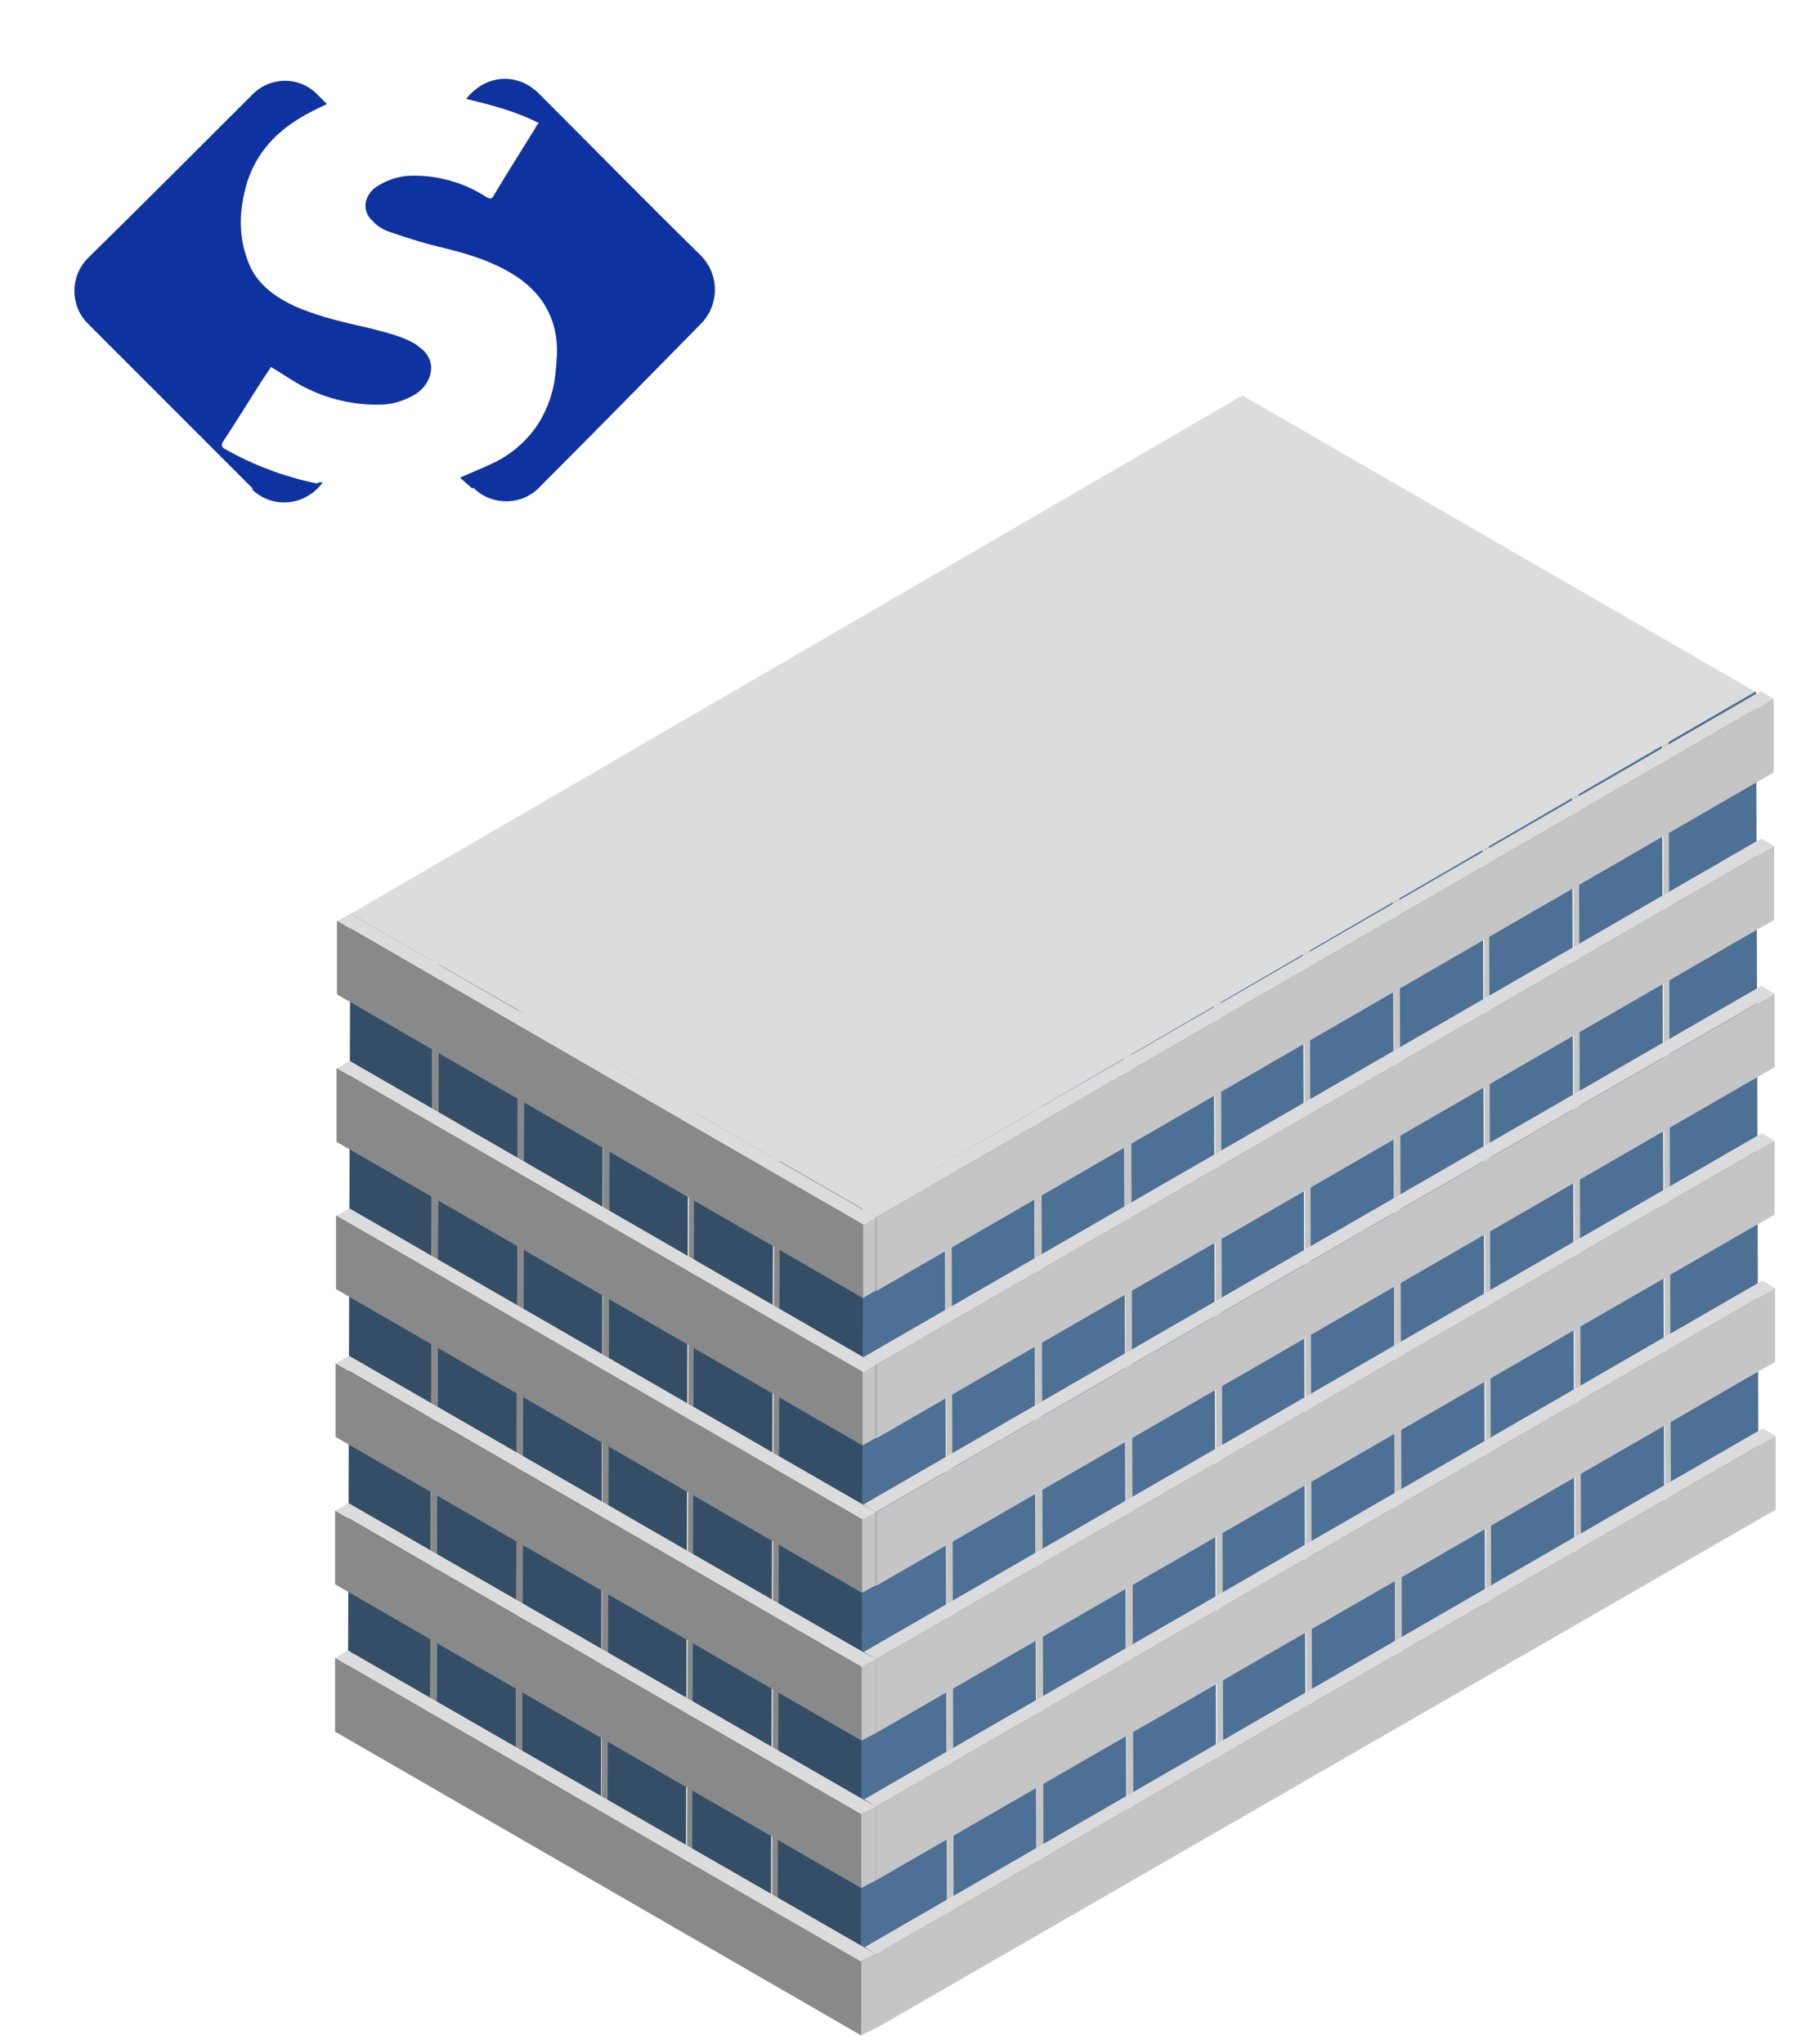 <?xml version="1.0" encoding="UTF-8"?>
<svg id="_レイヤー_1" xmlns="http://www.w3.org/2000/svg" version="1.1" viewBox="0 0 380 430">
  <!-- Generator: Adobe Illustrator 29.3.1, SVG Export Plug-In . SVG Version: 2.1.0 Build 151)  -->
  <defs>
    <style>
      .st0 {
        fill: #dbdbdb;
      }

      .st1 {
        isolation: isolate;
      }

      .st2 {
        fill: #0f32a1;
      }

      .st3 {
        fill: #c5c5c5;
      }

      .st4 {
        fill: #354e68;
      }

      .st5 {
        fill: #888;
      }

      .st6 {
        fill: #dcdcdc;
      }

      .st7 {
        fill: #898989;
      }

      .st8 {
        fill: #4d7095;
      }
    </style>
  </defs>
  <g id="_グループ_4616">
    <g id="_アートボード_1">
      <g id="_グループ_4806">
        <path id="_パス_2916" class="st3" d="M313.5,177.8l.5,170.6-1.3.8-.5-170.6,1.3-.8h0Z"/>
        <path id="_パス_2917" class="st3" d="M351.3,156l.5,170.6-1.4.8-.5-170.6,1.4-.8h0Z"/>
        <g id="_グループ_4805" class="st1">
          <path id="_パス_2918" class="st3" d="M332.4,166.9l.5,170.5-1.4.8-.5-170.5,1.4-.8h0Z"/>
          <path id="_パス_2919" class="st3" d="M294.6,188.7l.5,170.5-1.4.8-.5-170.5,1.4-.8Z"/>
          <path id="_パス_2920" class="st3" d="M275.8,199.6l.5,170.6-1.4.8-.5-170.5,1.3-.8h0Z"/>
          <path id="_パス_2921" class="st8" d="M369.5,145.5l.5,170.5-188.9,109.1-.5-170.6,18.2-10.5.5,170.5,1.3-.8-.5-170.5,17.5-10.1.5,170.6,1.4-.8-.5-170.6,17.5-10.1.5,170.6,1.4-.8-.5-170.6,17.5-10.1.5,170.6,1.3-.8-.5-170.5,17.5-10.1.5,170.5,1.4-.8-.5-170.6,17.5-10.1.5,170.5,1.4-.8-.5-170.5,17.5-10.1.5,170.6,1.3-.8-.5-170.6,17.5-10.1.5,170.5,1.4-.8-.5-170.5,17.5-10.1.5,170.6,1.4-.8-.5-170.6,18.2-10.5h0Z"/>
          <path id="_パス_2922" class="st3" d="M256.9,210.5l.5,170.5-1.3.8-.5-170.6,1.3-.8Z"/>
          <path id="_パス_2923" class="st3" d="M238,221.4l.5,170.6-1.4.8-.5-170.6,1.4-.8h0Z"/>
          <path id="_パス_2924" class="st3" d="M219.1,232.3l.5,170.5-1.4.8-.5-170.6,1.4-.8Z"/>
          <path id="_パス_2925" class="st3" d="M200.2,243.2l.5,170.5-1.3.8-.5-170.6,1.3-.8h0Z"/>
        </g>
      </g>
      <path id="_パス_2926" class="st6" d="M369.3,145.5l-187.7,109.1-107.9-62.3,187.7-109.1,107.9,62.3h0Z"/>
      <g id="_グループ_4808">
        <path id="_パス_2927" class="st7" d="M110.3,213.4l-.5,170.5-1.3-.8.5-170.6,1.3.8h0Z"/>
        <path id="_パス_2928" class="st7" d="M146.3,234.1l-.5,170.6-1.3-.8.5-170.5,1.3.8Z"/>
        <path id="_パス_2929" class="st7" d="M164.3,244.5l-.5,170.6-1.4-.8.5-170.6,1.3.8h0Z"/>
        <g id="_グループ_4807" class="st1">
          <path id="_パス_2930" class="st4" d="M181.6,254.5l-.5,170.6-107.9-62.3.5-170.6,17.3,10-.5,170.5,1.3.8.5-170.6,16.7,9.6-.5,170.6,1.3.8.5-170.5,16.6,9.6-.5,170.5,1.3.8.5-170.6,16.6,9.6-.5,170.5,1.3.8.5-170.6,16.6,9.6-.5,170.5,1.4.8.5-170.6,17.3,10h0Z"/>
          <path id="_パス_2931" class="st7" d="M92.3,203l-.5,170.6-1.3-.8.5-170.5s1.3.8,1.3.8Z"/>
          <path id="_パス_2932" class="st7" d="M128.3,223.8l-.5,170.5-1.3-.8.5-170.5,1.3.8h0Z"/>
        </g>
      </g>
      <g id="_グループ_4815">
        <g id="_グループ_4809" class="st1">
          <path id="_パス_2933" class="st5" d="M184.3,426.6l-2.3-1.6v-15.5s2.3,1.5,2.3,1.5v15.5h0Z"/>
          <path id="_パス_2934" class="st0" d="M184.3,411.1l-2.3-1.5,188.9-109.1,2.7,1.6-189.3,109.1Z"/>
          <path id="_パス_2935" class="st3" d="M373.6,302.1v15.5s-189.3,109.1-189.3,109.1v-15.5l189.3-109.1h0Z"/>
        </g>
        <g id="_グループ_4810" class="st1">
          <path id="_パス_2936" class="st5" d="M184.3,395.6l-2.3-1.6v-15.5c0,0,2.3,1.6,2.3,1.6v15.5Z"/>
          <path id="_パス_2937" class="st0" d="M184.3,380.1l-2.4-1.6,188.9-109.1,2.7,1.6-189.2,109.1h0Z"/>
          <path id="_パス_2938" class="st3" d="M373.5,271v15.5s-189.2,109.1-189.2,109.1v-15.5l189.2-109.1h0Z"/>
        </g>
        <g id="_グループ_4811" class="st1">
          <path id="_パス_2939" class="st5" d="M184.3,364.6l-2.4-1.6v-15.5c0,0,2.4,1.6,2.4,1.6v15.5h0Z"/>
          <path id="_パス_2940" class="st0" d="M184.3,349.1l-2.5-1.6,188.9-109.1,2.7,1.6-189.1,109.1Z"/>
          <path id="_パス_2941" class="st3" d="M373.4,240v15.5s-189.1,109.1-189.1,109.1v-15.5l189.1-109.1h0Z"/>
        </g>
        <g id="_グループ_4812" class="st1">
          <path id="_パス_2942" class="st5" d="M184.3,333.6l-2.5-1.6v-15.5c0,0,2.5,1.6,2.5,1.6v15.5h0Z"/>
          <path id="_パス_2943" class="st0" d="M184.3,318.1l-2.6-1.6,188.9-109.1,2.7,1.6-189,109.1h0Z"/>
          <path id="_パス_2944" class="st3" d="M373.4,209v15.5s-189,109.1-189,109.1v-15.5l189-109.1h0Z"/>
        </g>
        <g id="_グループ_4813" class="st1">
          <path id="_パス_2945" class="st5" d="M184.3,302.6l-2.6-1.6v-15.5s2.6,1.6,2.6,1.6v15.5h0Z"/>
          <path id="_パス_2946" class="st0" d="M184.3,287.1l-2.6-1.6,188.9-109.1,2.7,1.6-188.9,109.1Z"/>
          <path id="_パス_2947" class="st3" d="M373.3,178v15.5s-188.9,109.1-188.9,109.1v-15.5l188.9-109.1Z"/>
        </g>
        <g id="_グループ_4814" class="st1">
          <path id="_パス_2948" class="st5" d="M184.3,271.6l-2.7-1.5v-15.5c0,0,2.7,1.6,2.7,1.6v15.5h0Z"/>
          <path id="_パス_2949" class="st0" d="M184.3,256.1l-2.7-1.6,188.9-109.1,2.7,1.6-188.8,109.1h0Z"/>
          <path id="_パス_2950" class="st3" d="M373.2,147v15.5s-188.8,109.1-188.8,109.1v-15.5l188.8-109.1Z"/>
        </g>
      </g>
      <g id="_グループ_4822">
        <g id="_グループ_4816" class="st1">
          <path id="_パス_2951" class="st3" d="M181.2,412.7l3.2-1.6v15.5l-3.2,1.6v-15.5c0,0,0,0,0,0Z"/>
          <path id="_パス_2952" class="st6" d="M70.5,348.8l2.7-1.6,111.1,63.9-3.2,1.6-110.6-63.9Z"/>
          <path id="_パス_2953" class="st7" d="M181.2,412.7v15.5c0,0-110.7-63.9-110.7-63.9v-15.5c0,0,110.7,63.9,110.7,63.9Z"/>
        </g>
        <g id="_グループ_4817" class="st1">
          <path id="_パス_2954" class="st3" d="M181.2,381.7l3.1-1.6v15.5l-3.1,1.6v-15.5h0Z"/>
          <path id="_パス_2955" class="st6" d="M70.6,317.8l2.7-1.6,111,63.9-3.1,1.6-110.6-63.9h0Z"/>
          <path id="_パス_2956" class="st7" d="M181.2,381.7v15.5s-110.7-63.9-110.7-63.9v-15.5s110.7,63.9,110.7,63.9h0Z"/>
        </g>
        <g id="_グループ_4818" class="st1">
          <path id="_パス_2957" class="st3" d="M181.3,350.7l3-1.6v15.5l-3.1,1.6v-15.5h0Z"/>
          <path id="_パス_2958" class="st6" d="M70.7,286.8l2.7-1.6,110.9,63.9-3,1.6-110.6-63.9h0Z"/>
          <path id="_パス_2959" class="st7" d="M181.3,350.7v15.5c0,0-110.7-63.9-110.7-63.9v-15.5c0,0,110.7,63.9,110.7,63.9Z"/>
        </g>
        <g id="_グループ_4819" class="st1">
          <path id="_パス_2960" class="st3" d="M181.4,319.6l2.9-1.6v15.5l-3,1.6v-15.5h0Z"/>
          <path id="_パス_2961" class="st6" d="M70.8,255.8l2.7-1.6,110.8,63.9-2.9,1.6-110.6-63.9h0Z"/>
          <path id="_パス_2962" class="st7" d="M181.4,319.6v15.5c0,0-110.7-63.9-110.7-63.9v-15.5c0,0,110.7,63.9,110.7,63.9h0Z"/>
        </g>
        <g id="_グループ_4820" class="st1">
          <path id="_パス_2963" class="st3" d="M181.5,288.6l2.8-1.6v15.5l-2.9,1.6v-15.5Z"/>
          <path id="_パス_2964" class="st6" d="M70.9,224.8l2.7-1.6,110.8,63.9-2.8,1.6s-110.6-63.9-110.6-63.9Z"/>
          <path id="_パス_2965" class="st7" d="M181.5,288.6v15.5s-110.7-63.9-110.7-63.9v-15.5c0,0,110.7,63.9,110.7,63.9h0Z"/>
        </g>
        <g id="_グループ_4821" class="st1">
          <path id="_パス_2966" class="st3" d="M181.6,257.6l2.7-1.6v15.5l-2.8,1.6v-15.5c0,0,0,0,0,0Z"/>
          <path id="_パス_2967" class="st6" d="M71,193.8l2.7-1.6,110.7,63.9-2.7,1.6-110.6-63.9h0Z"/>
          <path id="_パス_2968" class="st7" d="M181.6,257.6v15.5c0,0-110.7-63.9-110.7-63.9v-15.5s110.7,63.9,110.7,63.9h0Z"/>
        </g>
      </g>
    </g>
  </g>
  <path id="_合体_10" data-name="合体_10" class="st2" d="M99.4,102.8c-.9-.8-1.7-1.5-2.6-2.3,2.4-1.1,4.5-1.9,6.8-3,4.1-1.9,7.6-5,10-8.9,1.7-2.9,2.8-6.1,3.2-9.4.2-1.6.3-3.1.4-4.7.2-7.5-3.2-13.2-9.6-17-4.3-2.6-9.2-4.1-14.1-5.3-3.9-.9-7.7-2.1-11.5-3.4-1.4-.5-2.6-1.2-3.6-2.3-2.3-2.1-1.9-5.3.8-7.2,2-1.3,4.2-2.1,6.6-2.3,5.9-.3,11.7,1.3,16.6,4.5.8.4,1.1.4,1.5-.4,2.8-4.7,5.8-9.4,8.7-14.1.2-.4.4-.8.8-1.1-4.9-2.5-10-3.8-15.3-5.1,4-5.1,10.7-5.7,15.3-1.1,11.3,11.3,22.6,22.8,34.1,34.1,3.9,4,3.9,10.3,0,14.3-11.3,11.5-22.6,23-33.9,34.3-3.6,3.9-9.8,4.1-13.7.5,0,0-.2-.2-.3-.3h0ZM53.2,102.8l-34.7-34.7c-3.8-3.8-3.8-10,0-13.8,11.7-11.5,23.2-23,34.7-34.5,3.7-3.7,9.7-3.8,13.5,0,0,0,0,0,0,0,.8.8,1.3,1.3,2.1,2.1-2,.9-4,1.9-5.8,3-5.6,3.4-9.6,8.1-11.3,14.5-1.5,5.7-1.5,11.1.9,16.6,1.9,4.1,5.5,6.6,9.6,8.5,5.3,2.3,10.7,3.4,16.2,4.7,3,.8,6,1.5,8.7,3,.4.2.8.6,1.1.8,4,2.8,2.8,7.5-.6,9.8-2,1.3-4.4,2.1-6.8,2.3-6.4.3-12.8-1.3-18.3-4.5-1.9-1.1-3.6-2.3-5.5-3.4-.9,1.5-1.9,2.8-2.8,4.3-2.4,3.8-4.7,7.5-7.2,11.3q-.8,1.1.4,1.7c6,3.4,12.5,5.8,19.2,7.2.4-.2.9-.3,1.3-.2-1.9,2.6-4.9,4.2-8.1,4.2-2.6,0-5-1-6.8-2.8Z"/>
</svg>